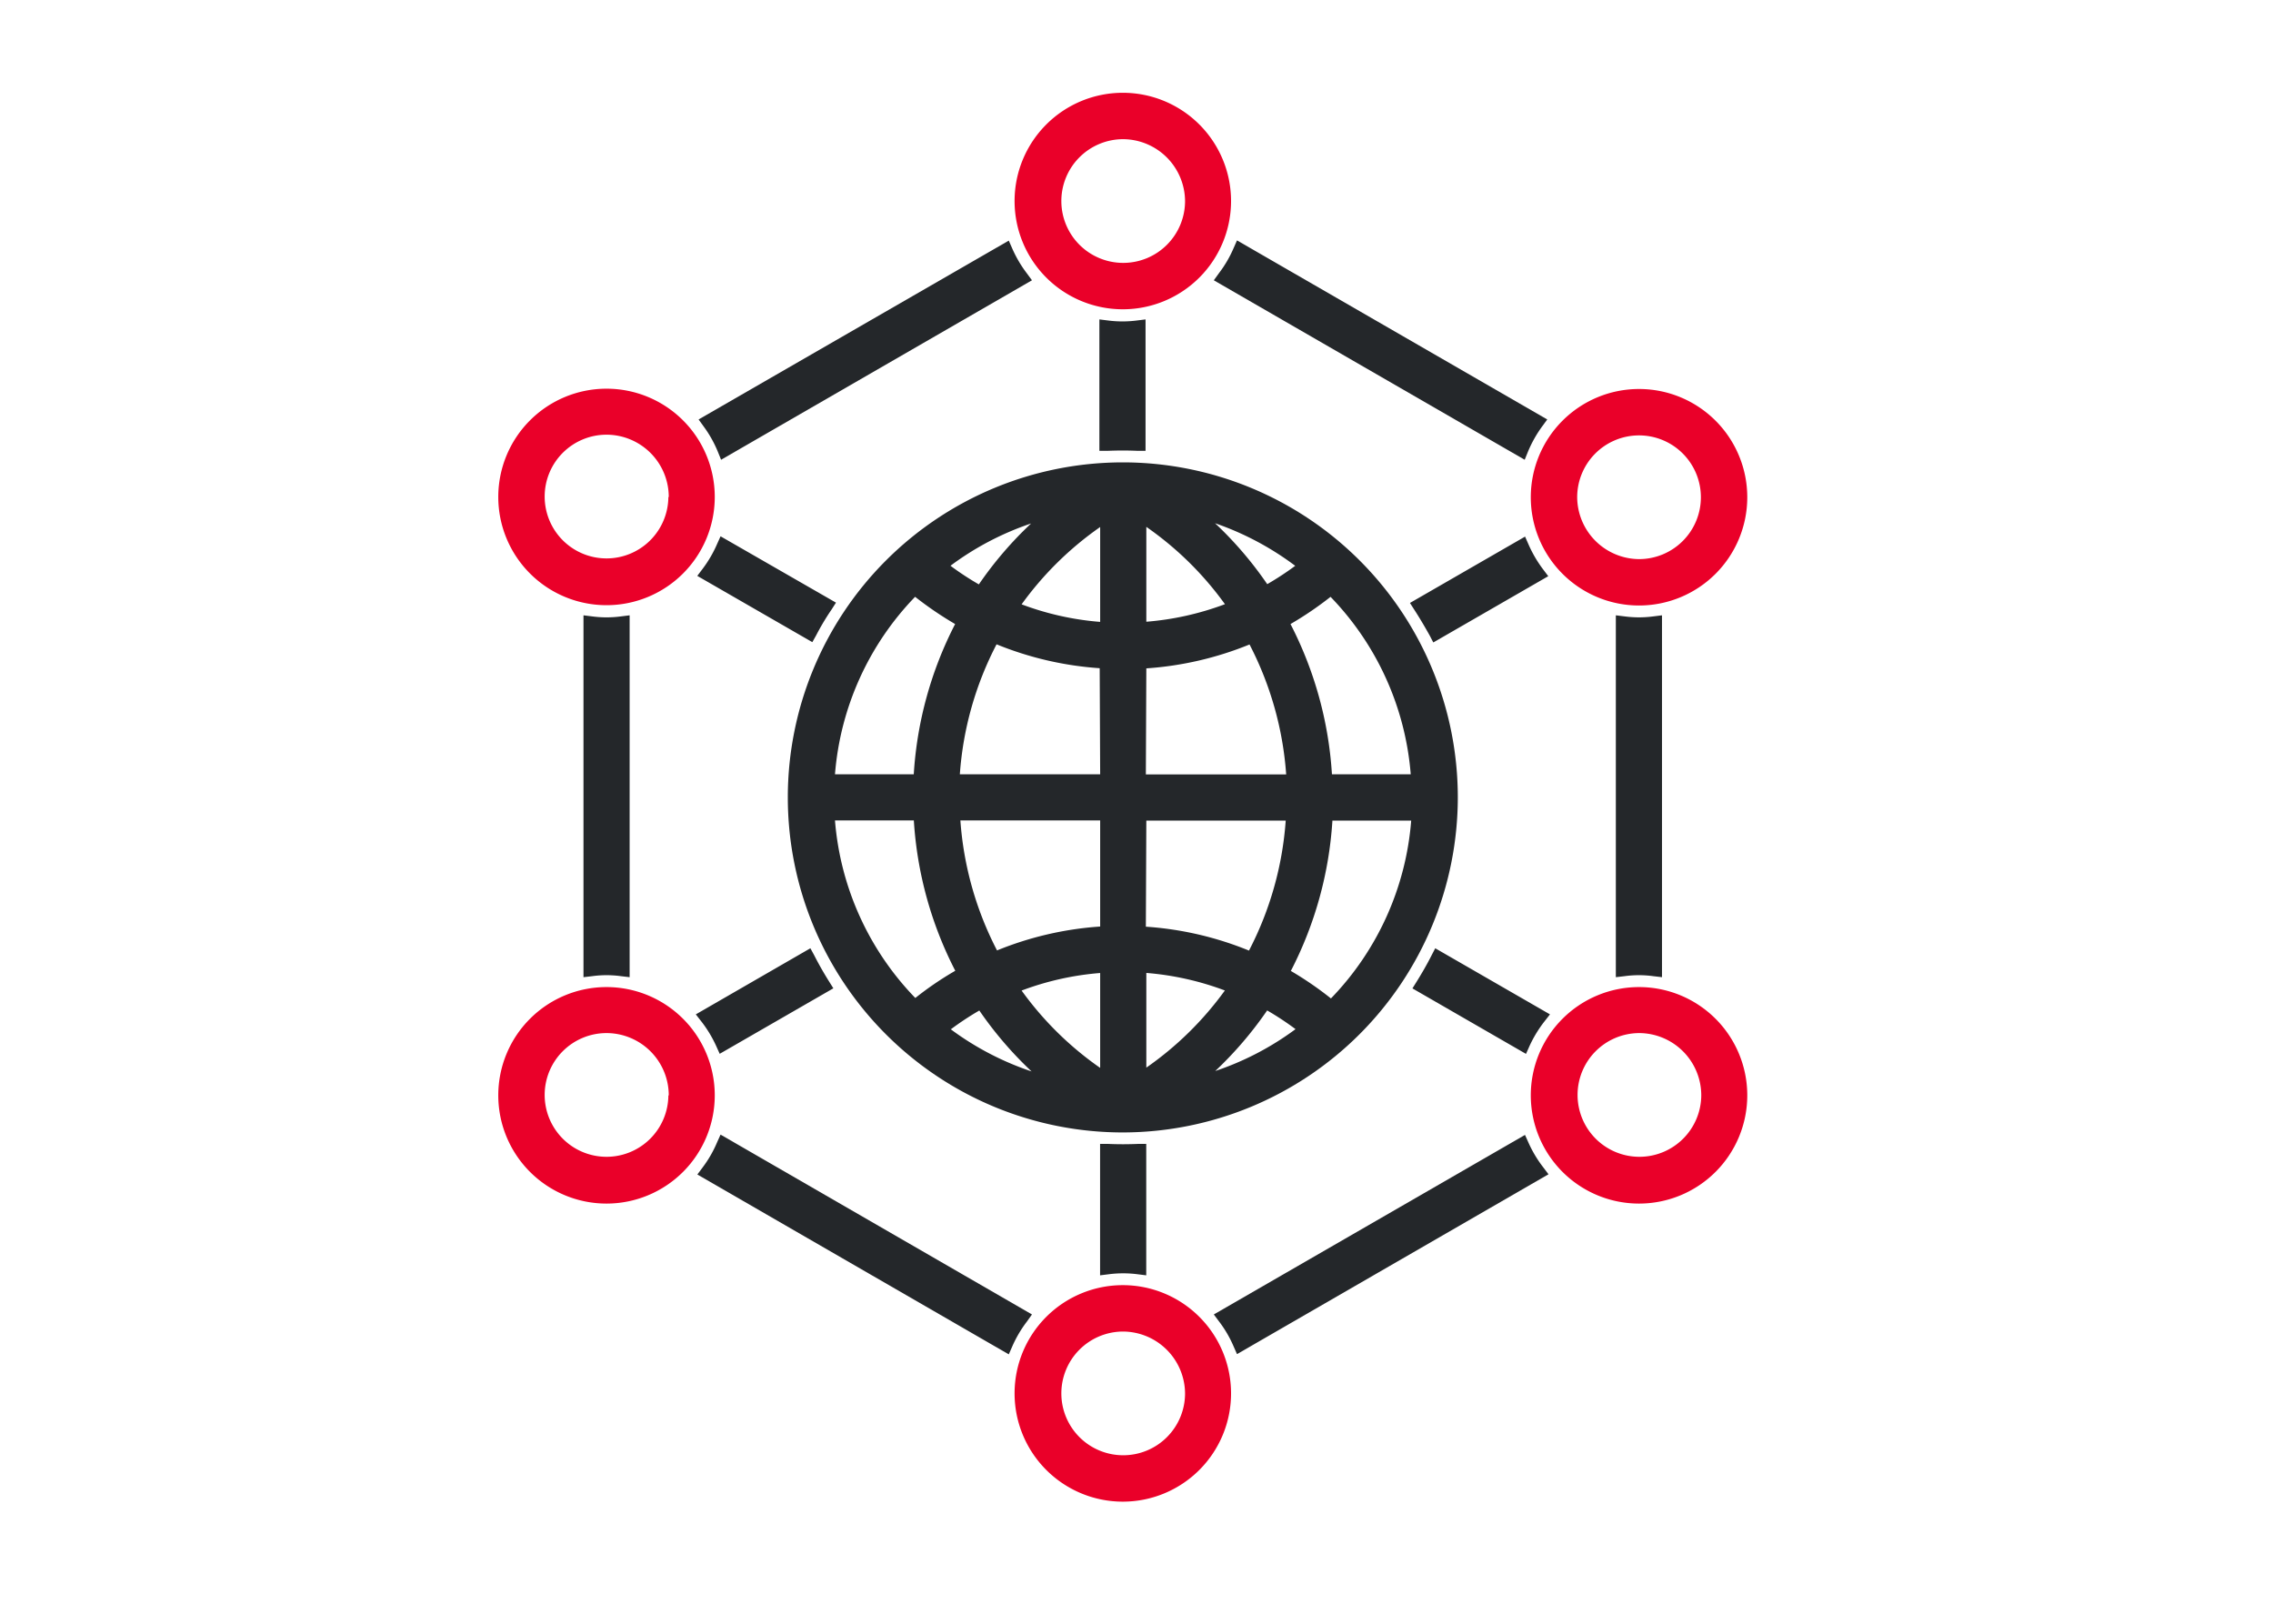 <svg id="Layer_1" data-name="Layer 1" xmlns="http://www.w3.org/2000/svg" viewBox="0 0 294 210"><defs><style>.cls-1{fill:#24272a;}.cls-2{fill:#ea0029;}</style></defs><title>marketingtechdev-icon</title><path class="cls-1" d="M143.29,147.94l-1,0v17l1.12-.14a14.55,14.55,0,0,1,3.73,0l1.12.14v-17l-1,0C145.88,148,144.58,148,143.29,147.94Zm3.88-89.63,1,0v-17l-1.12.14a14.55,14.55,0,0,1-3.73,0l-1.12-.14v17l1,0C144.58,58.25,145.88,58.25,147.17,58.31Zm-42.35,64.33L90,131.19l.71.91a15.77,15.77,0,0,1,1.93,3.19l.45,1,14.7-8.47-.55-.88c-.68-1.08-1.33-2.22-1.92-3.38Zm80.57-39.55,14.87-8.57-.68-.9a16.07,16.07,0,0,1-1.88-3.22l-.44-1-14.89,8.58.57.89c.72,1.11,1.38,2.24,2,3.35Zm-79.83-.91c.58-1.12,1.24-2.24,2-3.35l.57-.89L93.2,69.36l-.45,1a15.6,15.6,0,0,1-1.88,3.22l-.68.9,14.88,8.57Zm92.27,53.11a16,16,0,0,1,1.94-3.19l.71-.91-14.84-8.55-.48.93c-.59,1.16-1.24,2.29-1.92,3.38l-.55.88,14.69,8.47ZM92.84,58.4l.43,1.06,40.21-23.21-.67-.91a15.66,15.66,0,0,1-1.89-3.22l-.44-1L90.36,54.25l.65.9A15.23,15.23,0,0,1,92.84,58.4ZM76.59,79.72l-1.12-.14v46.8l1.12-.13a13.7,13.7,0,0,1,3.73,0l1.12.13V79.58l-1.12.14A14.12,14.12,0,0,1,76.59,79.72ZM157,36.25l40.21,23.21.43-1.06a15.88,15.88,0,0,1,1.83-3.25l.66-.9L160,31.09l-.44,1a15.1,15.1,0,0,1-1.88,3.22ZM133.48,170,93.2,146.74l-.45,1A15.17,15.17,0,0,1,90.87,151l-.67.9,40.28,23.26.44-1a15.4,15.4,0,0,1,1.89-3.22Zm76.66-90.28L209,79.58v46.8l1.12-.13a13.7,13.7,0,0,1,3.73,0l1.12.13V79.58l-1.12.14A14.12,14.12,0,0,1,210.14,79.72ZM197.7,147.78l-.45-1L157,170l.68.91a15.1,15.1,0,0,1,1.88,3.22l.44,1,40.29-23.26-.68-.9A15.53,15.53,0,0,1,197.7,147.78Zm-9.14-44.66a43.33,43.33,0,1,0-43.33,43.34A43.38,43.38,0,0,0,188.56,103.12ZM133.37,67.7a48,48,0,0,0-6.76,7.88,36.2,36.2,0,0,1-3.67-2.41A37.43,37.43,0,0,1,133.37,67.7Zm-15,9.49a45.26,45.26,0,0,0,5.17,3.52,48.91,48.91,0,0,0-5.35,19.43H108A37.24,37.24,0,0,1,118.36,77.19ZM108,106.11h10.2a49,49,0,0,0,5.36,19.44,42,42,0,0,0-5.17,3.52A37.25,37.25,0,0,1,108,106.11Zm15,27a38.09,38.09,0,0,1,3.67-2.42,48.43,48.43,0,0,0,6.76,7.88A37.53,37.53,0,0,1,122.94,133.09Zm19.3,5a42.22,42.22,0,0,1-10.16-10,37,37,0,0,1,10.16-2.27Zm0-18.28a42.93,42.93,0,0,0-13.34,3.09,43.11,43.11,0,0,1-4.74-16.81h18.08Zm0-19.69H124.15a42.91,42.91,0,0,1,4.75-16.81,42.93,42.93,0,0,0,13.34,3.09Zm0-19.71a37,37,0,0,1-10.16-2.27,42.44,42.44,0,0,1,10.16-10Zm40.23,19.71H172.28a48.92,48.92,0,0,0-5.36-19.43,44.52,44.52,0,0,0,5.18-3.52A37.23,37.23,0,0,1,182.47,100.14Zm-14.95-27a38,38,0,0,1-3.67,2.41,47.88,47.88,0,0,0-6.75-7.88A37.78,37.78,0,0,1,167.52,73.17Zm-19.31-5a42.16,42.16,0,0,1,10.17,10,37.3,37.3,0,0,1-10.17,2.27Zm0,18.3a42.92,42.92,0,0,0,13.35-3.09,43.07,43.07,0,0,1,4.74,16.81H148.21Zm0,19.69H166.3a43,43,0,0,1-4.75,16.81,42.8,42.8,0,0,0-13.34-3.09Zm0,32v-12.3a37.31,37.31,0,0,1,10.16,2.27A42.44,42.44,0,0,1,148.21,138.12Zm8.87.43a48.43,48.43,0,0,0,6.76-7.88,38.09,38.09,0,0,1,3.67,2.42A37.4,37.4,0,0,1,157.08,138.55Zm9.83-13a48.94,48.94,0,0,0,5.37-19.43h10.19a37.24,37.24,0,0,1-10.38,23A44.2,44.2,0,0,0,166.91,125.54Z"/><path class="cls-2" d="M212,127.66a14,14,0,1,0,14,14A14,14,0,0,0,212,127.66Zm8.05,14a8,8,0,1,1-8.05-8.05A8.06,8.06,0,0,1,220.05,141.68Z"/><path class="cls-2" d="M145.23,166.21a14,14,0,1,0,14,14A14,14,0,0,0,145.23,166.21Zm8.05,14a8,8,0,1,1-8.05-8A8.06,8.06,0,0,1,153.28,180.23Z"/><path class="cls-2" d="M145.23,12a14,14,0,1,0,14,14A14,14,0,0,0,145.23,12Zm8.05,14a8,8,0,1,1-8.05-8A8.06,8.06,0,0,1,153.28,26Z"/><path class="cls-2" d="M212,78.31a14,14,0,1,0-14-14A14,14,0,0,0,212,78.31Zm-8-14a8,8,0,1,1,8,8A8.06,8.06,0,0,1,204,64.29Z"/><path class="cls-2" d="M78.45,127.66a14,14,0,1,0,14,14A14,14,0,0,0,78.45,127.66Zm8,14a8,8,0,1,1-8-8.05A8.06,8.06,0,0,1,86.5,141.68Z"/><path class="cls-2" d="M78.45,50.27a14,14,0,1,0,14,14A14,14,0,0,0,78.45,50.27Zm8,14a8,8,0,1,1-8-8.05A8.06,8.06,0,0,1,86.5,64.29Z"/></svg>